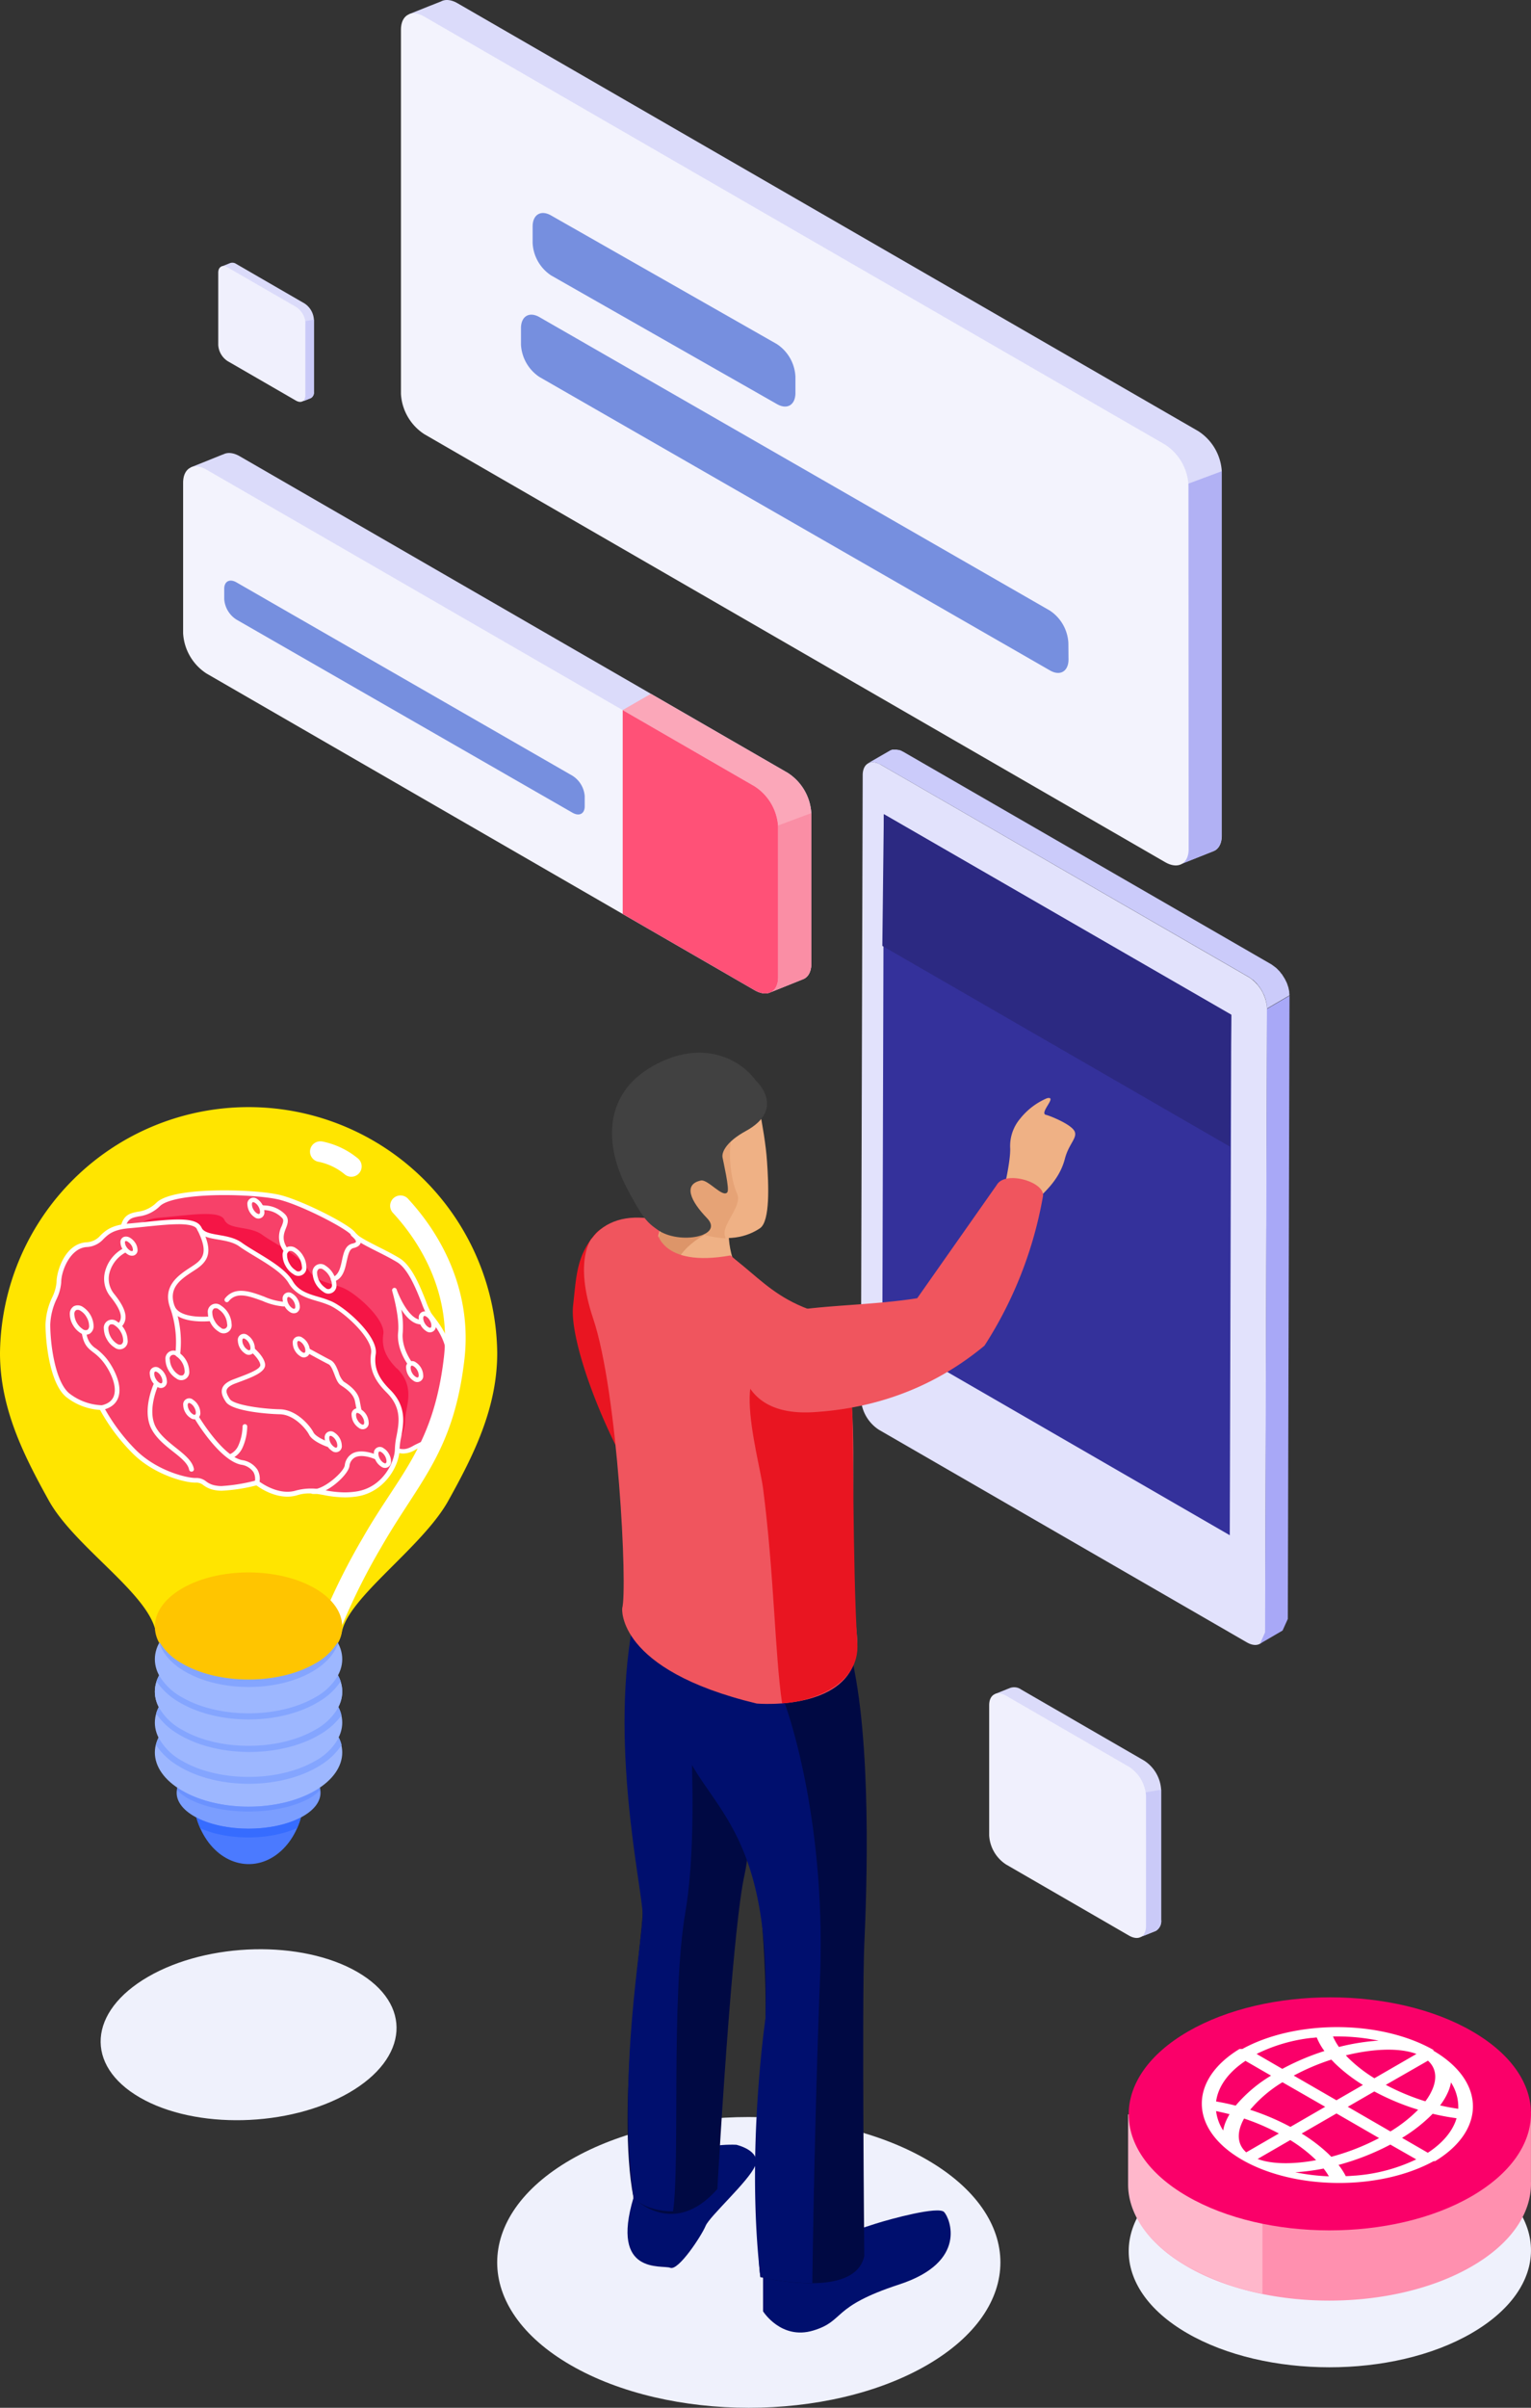 <svg xmlns="http://www.w3.org/2000/svg" viewBox="0 0 450.57 708.06"><rect x="0" y="0" width="450.57" height="708.06" fill="#333333" stroke="none"/><defs><style>.cls-1{fill:#eff1fc;}.cls-2{fill:#150035;}.cls-3{fill:#4b7aff;}.cls-4{fill:#7b9eff;}.cls-5{fill:#366cff;}.cls-6{fill:#9db7ff;}.cls-7{fill:#6b92ff;}.cls-8{fill:#84a5ff;}.cls-9{fill:#ffe500;}.cls-10{fill:#f74169;}.cls-11{fill:#fff;}.cls-12{fill:#f51546;}.cls-13{fill:#ffc500;}.cls-14{fill:#e2e2fc;}.cls-15{fill:#34319b;}.cls-16{fill:#2c2982;}.cls-17{fill:#a8a8f7;}.cls-18{fill:#cbcbfa;}.cls-19{fill:#e91521;}.cls-20{fill:#000f6e;}.cls-21{fill:#000943;}.cls-22{fill:#f0555e;}.cls-23{fill:#efb185;}.cls-24{fill:#dd9569;}.cls-25{fill:#e6a376;}.cls-26{fill:#414141;}.cls-27{fill:#ff90af;}.cls-28{fill:#ffb7cb;}.cls-29{fill:#fa0069;}.cls-30{fill:#dbdbfa;}.cls-31{fill:#fba7b9;}.cls-32{fill:#fa8ea5;}.cls-33{fill:#f3f3fd;}.cls-34{fill:#768fdf;}.cls-35{fill:#ff5177;}.cls-36{fill:#b1b1f4;}.cls-37{fill:#cacaf8;}.cls-38{fill:#f0f0fd;}</style></defs><title>Asset 5</title><g id="Layer_2" data-name="Layer 2"><g id="Layer_1-2" data-name="Layer 1"><path class="cls-1" d="M272.74,635.07c-28.9-16.69-75.84-16.69-104.74,0s-28.91,43.79,0,60.47,75.84,16.69,104.74,0S301.65,651.76,272.74,635.07Z"/><path class="cls-1" d="M105.15,579.88c-16.31-9.42-43.88-8.79-61.54,1.41s-18.75,26.11-2.44,35.53,43.88,8.78,61.54-1.41,18.75-26.12,2.44-35.53Z"/><rect class="cls-2" x="52.73" y="508.31" width="3.55" height="16.3"/><path class="cls-3" d="M82.59,544.41c7.37-6.55,9.12-19.42,3.9-28.74s-15.41-11.58-22.77-5-9.11,19.42-3.9,28.74,15.41,11.57,22.77,5Z"/><path class="cls-4" d="M58.19,534.67c8.26,4.11,21.66,4.11,29.93,0s8.27-10.8,0-14.91-21.67-4.12-29.93,0S49.92,530.55,58.19,534.67Z"/><path class="cls-5" d="M88.57,534.44l-.45.23c-8.27,4.11-21.67,4.11-29.93,0l-.4-.21a23.51,23.51,0,0,0,1.15,3.17c8.11,3.64,20.51,3.6,28.54-.1a25.13,25.13,0,0,0,1.09-3.09Z"/><path class="cls-6" d="M53.65,526.61c10.78,6.22,28.25,6.22,39,0s10.77-16.31,0-22.53-28.25-6.22-39,0S42.87,520.39,53.65,526.61Z"/><path class="cls-7" d="M52.2,525.72a5.47,5.47,0,0,0-.14.68,15.54,15.54,0,0,0,4.81,3.23c9,4.11,23.58,4.11,32.57,0a15.6,15.6,0,0,0,4.82-3.23,6,6,0,0,0-.15-.68c-.45.31-.93.61-1.43.9-10.79,6.22-28.26,6.22-39,0-.51-.29-1-.59-1.45-.9Z"/><path class="cls-6" d="M53.65,517.82c10.78,6.22,28.25,6.22,39,0s10.77-16.3,0-22.53-28.25-6.22-39,0S42.87,511.6,53.65,517.82Z"/><path class="cls-8" d="M99.69,511a17,17,0,0,1-7,6.87c-10.78,6.22-28.26,6.22-39,0a17.06,17.06,0,0,1-7-6.87,10.67,10.67,0,0,0-.79,2.14,20.14,20.14,0,0,0,6.59,6.17c11.45,7,30,7,41.47,0a20.1,20.1,0,0,0,6.58-6.17,10.67,10.67,0,0,0-.79-2.14Z"/><path class="cls-6" d="M53.65,508.72c10.78,6.23,28.25,6.23,39,0s10.77-16.3,0-22.53-28.25-6.21-39,0S42.87,502.5,53.65,508.72Z"/><path class="cls-6" d="M53.65,508.72c10.78,6.23,28.25,6.23,39,0s10.77-16.3,0-22.53-28.25-6.21-39,0S42.87,502.5,53.65,508.72Z"/><path class="cls-8" d="M46.71,502a11.24,11.24,0,0,0-.76,1.9A20,20,0,0,0,52.57,510c11.5,6.93,30.16,6.93,41.67,0a20.42,20.42,0,0,0,6.26-5.58,9.92,9.92,0,0,0-.89-2.41,17.12,17.12,0,0,1-6.93,6.71c-10.78,6.23-28.26,6.23-39,0A17.22,17.22,0,0,1,46.71,502Z"/><path class="cls-6" d="M53.65,499.18c10.78,6.21,28.25,6.21,39,0s10.77-16.31,0-22.54-28.25-6.21-39,0S42.87,493,53.65,499.18Z"/><path class="cls-8" d="M46.83,492.68a11.43,11.43,0,0,0-.77,1.77,20,20,0,0,0,6.49,6c11.38,6.91,29.84,6.91,41.23,0a19.86,19.86,0,0,0,6.48-6,10.45,10.45,0,0,0-.77-1.76,17.48,17.48,0,0,1-6.81,6.49c-10.78,6.21-28.26,6.21-39,0A17.46,17.46,0,0,1,46.83,492.68Z"/><path class="cls-9" d="M0,397.88a73.17,73.17,0,0,1,146.33,0c0,16.3-7,30.14-14.42,43.48-7.63,13.69-29.47,28.39-31.32,38.64-.63,3.5-3.26,6.91-7.91,9.59-10.78,6.23-28.25,6.23-39,0-4.66-2.68-7.17-6.1-7.81-9.61C43.79,468.61,22.06,455,14.42,441.36,7,428,0,414.18,0,397.88Z"/><path class="cls-10" d="M114.33,425.58c3.18,1.45,5,1.66,7.56.18s8.11-2.76,7.93-9.22,2.3-9.49,2.4-16.23c.09-7.15-4.43-11.61-5.9-13.82s-4.24-12.91-9-15.86-12-5.72-13.28-7.75S89.62,354,82.61,352.19s-31.53-2.58-36.14,2-9,.92-10.32,6.82-4.64,25,27.18,41.28a546.69,546.69,0,0,0,51,23.26Z"/><path class="cls-11" d="M66,351.44c6.52,0,13.28.58,16.43,1.41,7,1.86,19.88,8.66,21,10.4.9,1.41,3.92,2.94,7.43,4.71,2.09,1.05,4.25,2.14,6.07,3.25,3.21,2,5.57,7.94,7.13,11.88a24.63,24.63,0,0,0,1.69,3.78c.25.37.59.82,1,1.32,1.82,2.39,4.88,6.38,4.8,12.12a31.25,31.25,0,0,1-1.22,7.84,28.1,28.1,0,0,0-1.17,8.41c.14,4.93-3.29,6.54-6,7.83-.57.27-1.1.52-1.55.78-2.33,1.33-3.56,1.32-6.93-.22-.82-.37-2.09-.88-3.85-1.58-7.05-2.82-21.71-8.68-47.12-21.66-14.65-7.48-31.2-20.58-26.83-40.52.62-2.83,1.88-3.08,4-3.49a10.71,10.71,0,0,0,6.16-3c2-2,9.16-3.26,19-3.26Zm52.57,76a7.15,7.15,0,0,0,3.66-1.1c.41-.24.91-.47,1.45-.72,2.78-1.31,7-3.29,6.82-9.12a27,27,0,0,1,1.13-8,32.58,32.58,0,0,0,1.27-8.15c.08-6.21-3.16-10.45-5.09-13-.37-.48-.69-.9-.93-1.25a27.53,27.53,0,0,1-1.55-3.53c-1.63-4.11-4.09-10.32-7.69-12.54-1.87-1.14-4-2.24-6.16-3.31-3-1.54-6.2-3.12-6.9-4.22-1.51-2.35-15.15-9.24-21.8-11-3.3-.87-10-1.45-16.78-1.45-6.11,0-16.84.48-20,3.66a9.39,9.39,0,0,1-5.46,2.62c-2.18.43-4.24.84-5.05,4.54-4.56,20.8,12.46,34.35,27.54,42.05,25.47,13,40.17,18.88,47.24,21.71,1.73.69,3,1.19,3.79,1.55a10.75,10.75,0,0,0,4.53,1.26Z"/><path class="cls-12" d="M116.85,402.42c5.71,5.72,2.35,11.45,2.35,15.48S115.5,429,108.1,430s-10.43-2-15.81-.33S81.52,427,81.52,427s-7.74,2-11.1,1.34-2.69-2-5.38-2-10.77-2-16.49-7.73A51.15,51.15,0,0,1,39.8,406.8a15.67,15.67,0,0,1-9.08-3.36c-4-3.37-5.3-13.88-5.3-18.93s2.95-8.32,2.95-11.35,2.35-9.76,7.4-10.1,3.36-4.37,11.44-5,17.49-2.35,18.84.67,7.4,1.68,11.1,4.37,11.1,6.06,13.45,10.1,7.07,4,10.77,5.72,12.11,9.08,11.44,13.45,1.34,7.41,4,10.09Z"/><path class="cls-10" d="M114.33,409.17c6.26,6.26,2.58,12.54,2.58,17s-4.06,12.17-12.17,13.28S93.31,437.2,87.41,439s-11.8-3-11.8-3-8.49,2.21-12.17,1.48-2.95-2.22-5.91-2.22-11.8-2.21-18.07-8.48A55.56,55.56,0,0,1,29.88,414a17.15,17.15,0,0,1-10-3.69c-4.43-3.69-5.81-15.21-5.81-20.74s3.23-9.13,3.23-12.45,2.58-10.69,8.11-11.06,3.69-4.8,12.54-5.53,19.18-2.59,20.65.73,8.11,1.85,12.17,4.8S83,372.66,85.56,377.08s7.75,4.43,11.81,6.27,13.27,10,12.54,14.75,1.47,8.12,4.42,11.07Z"/><path class="cls-11" d="M52.47,360c3.23,0,5.09.51,5.53,1.51,1,2.12,3.49,2.56,6.18,3,2.2.38,4.48.77,6.22,2,1.22.89,2.79,1.83,4.46,2.84,3.92,2.36,8.37,5.05,10.1,8,2,3.36,5.24,4.33,8.41,5.27a29.19,29.19,0,0,1,3.7,1.28c4.29,1.95,12.79,9.83,12.15,14-.83,5.38,1.87,8.91,4.62,11.66,4.43,4.43,3.6,8.82,2.87,12.7a21.31,21.31,0,0,0-.49,3.78c0,3.72-3.5,11.49-11.58,12.59a24,24,0,0,1-3.24.23,31.43,31.43,0,0,1-5.8-.64,17.22,17.22,0,0,0-8.41.07,8.75,8.75,0,0,1-2.62.39c-4.52,0-8.5-3.19-8.54-3.22a.73.73,0,0,0-.61-.13A52.66,52.66,0,0,1,65.26,437a8.25,8.25,0,0,1-1.7-.14,6.26,6.26,0,0,1-2.91-1.23,4.5,4.5,0,0,0-3.12-1c-2.49,0-11.27-2-17.59-8.28a56,56,0,0,1-9.46-12.73.69.69,0,0,0-.61-.38,16.59,16.59,0,0,1-9.52-3.53c-4.05-3.38-5.56-14.19-5.56-20.22A19.18,19.18,0,0,1,16.66,382a13.74,13.74,0,0,0,1.35-4.9c0-3.36,2.64-10.06,7.48-10.38a7.07,7.07,0,0,0,5-2.4c1.4-1.35,2.85-2.74,7.53-3.13,1.63-.14,3.31-.31,5-.49,3.47-.35,6.76-.69,9.46-.69Zm48.93,80.33a25.27,25.27,0,0,0,3.43-.24c8.22-1.12,12.76-9,12.76-13.95a20.35,20.35,0,0,1,.47-3.53c.75-4,1.69-9-3.25-13.93-2.51-2.5-5-5.7-4.23-10.47.79-5.18-8.67-13.54-12.94-15.48a31.67,31.67,0,0,0-3.87-1.35c-3.06-.9-5.94-1.76-7.62-4.64-1.91-3.27-6.52-6.05-10.58-8.5-1.64-1-3.19-1.92-4.36-2.77-2-1.46-4.55-1.9-6.79-2.29-2.42-.42-4.51-.78-5.16-2.23-.71-1.61-2.81-2.33-6.79-2.33-2.78,0-6.09.35-9.6.71-1.66.17-3.33.34-4.95.48-5.16.43-6.94,2.13-8.37,3.51a5.71,5.71,0,0,1-4.15,2c-6.24.41-8.76,8.46-8.76,11.75a12.57,12.57,0,0,1-1.25,4.38,20.24,20.24,0,0,0-2,8.06c0,4.52,1.09,17.14,6.06,21.28a17.8,17.8,0,0,0,10,3.83A56.71,56.71,0,0,0,39,427.36C45.11,433.5,54.08,436,57.53,436a3.22,3.22,0,0,1,2.32.74,7.63,7.63,0,0,0,3.44,1.46,10.18,10.18,0,0,0,2,.17,50.17,50.17,0,0,0,10.18-1.57c1,.77,4.79,3.32,9.13,3.32a10.27,10.27,0,0,0,3-.46c2.55-.8,5.06-.51,7.75,0a32.57,32.57,0,0,0,6,.66Z"/><path class="cls-11" d="M105.75,415.65l.15,0a.69.69,0,0,0,.53-.82s-.14-.61-.59-3c-.49-2.57-2.76-4.32-4.69-5.55a6.28,6.28,0,0,1-1.48-2.69c-.58-1.49-1.18-3-2.38-3.63-1.8-.91-6-3.24-6.06-3.26a.68.68,0,0,0-.93.26.68.68,0,0,0,.26.94c.18.1,4.29,2.37,6.12,3.28.72.36,1.24,1.72,1.71,2.91.54,1.4,1,2.72,2,3.34,1.7,1.09,3.69,2.6,4.08,4.66.46,2.44.59,3,.59,3a.7.7,0,0,0,.67.54Z"/><path class="cls-11" d="M96.58,425.4a.69.69,0,0,0,.23-1.34c-1.06-.36-3.94-1.58-4.59-2.89-.88-1.76-4.85-6.64-9.82-6.74-5.39-.11-13.61-1.3-14.75-3-.85-1.29-1.13-2.11-.92-2.75s1.07-1.31,2.53-1.85l.75-.28c4.28-1.58,8.32-3.07,8-5.44-.31-2.13-2.81-4.33-3.1-4.57a.67.67,0,0,0-1,.07.68.68,0,0,0,.07,1c.66.57,2.43,2.35,2.63,3.72s-4.21,2.89-7.11,4l-.75.28c-1.9.71-3,1.6-3.36,2.71-.44,1.37.3,2.76,1.09,3.94,1.82,2.74,12.33,3.56,15.86,3.63,4.29.08,7.87,4.48,8.62,6,1,2,4.93,3.42,5.37,3.57l.22,0Z"/><path class="cls-11" d="M65,383.9a6.91,6.91,0,0,1,3.16,5.47,2.37,2.37,0,0,1-3.82,2.21,6.45,6.45,0,0,1-2.25-2.35,6.55,6.55,0,0,1-.92-3.13A2.37,2.37,0,0,1,65,383.9ZM64.33,385a1.39,1.39,0,0,0-1.35-.2,1.38,1.38,0,0,0-.5,1.26,5,5,0,0,0,.75,2.46A5.08,5.08,0,0,0,65,390.44a1.09,1.09,0,0,0,1.84-1.07,5.6,5.6,0,0,0-2.5-4.33Z"/><path class="cls-11" d="M87,367a6.54,6.54,0,0,1,2.24,2.36,6.4,6.4,0,0,1,.92,3.12,2.37,2.37,0,0,1-3.82,2.21,6.32,6.32,0,0,1-2.25-2.36,6.48,6.48,0,0,1-.92-3.12,2.6,2.6,0,0,1,1.16-2.4A2.63,2.63,0,0,1,87,367Zm-.66,1.15a1.39,1.39,0,0,0-1.35-.2,1.38,1.38,0,0,0-.5,1.26,5,5,0,0,0,.75,2.46A5.08,5.08,0,0,0,87,373.54a1.09,1.09,0,0,0,1.84-1.07,5.6,5.6,0,0,0-2.5-4.33Z"/><path class="cls-11" d="M95.82,372.21A6.92,6.92,0,0,1,99,377.69a2.37,2.37,0,0,1-3.83,2.21A6.95,6.95,0,0,1,92,374.42a2.37,2.37,0,0,1,3.82-2.21Zm-.66,1.15a1.35,1.35,0,0,0-1.34-.2,1.38,1.38,0,0,0-.5,1.26,5.6,5.6,0,0,0,2.5,4.33,1.1,1.1,0,0,0,1.85-1.06,5.65,5.65,0,0,0-2.51-4.33Z"/><path class="cls-11" d="M52.53,397.67a6.91,6.91,0,0,1,3.16,5.47,2.37,2.37,0,0,1-3.82,2.21A6.45,6.45,0,0,1,49.62,403a6.55,6.55,0,0,1-.92-3.13,2.38,2.38,0,0,1,3.83-2.2Zm-.66,1.14A1.09,1.09,0,0,0,50,399.87a5.18,5.18,0,0,0,.74,2.47,5.13,5.13,0,0,0,1.76,1.87,1.4,1.4,0,0,0,1.34.2,1.37,1.37,0,0,0,.5-1.27,5.6,5.6,0,0,0-2.5-4.33Z"/><path class="cls-11" d="M34.4,388.58a6.95,6.95,0,0,1,3.16,5.48,2.37,2.37,0,0,1-3.83,2.21,6.38,6.38,0,0,1-2.24-2.36,6.48,6.48,0,0,1-.92-3.12,2.38,2.38,0,0,1,3.83-2.21Zm-.67,1.15a1.35,1.35,0,0,0-1.34-.2,1.38,1.38,0,0,0-.5,1.26,5.57,5.57,0,0,0,2.51,4.33,1.35,1.35,0,0,0,1.34.2,1.38,1.38,0,0,0,.5-1.26,5.05,5.05,0,0,0-.75-2.46A5.13,5.13,0,0,0,33.73,389.73Z"/><path class="cls-11" d="M24.38,384.33a6.95,6.95,0,0,1,3.16,5.48,2.63,2.63,0,0,1-1.16,2.41,2.62,2.62,0,0,1-2.66-.2,6.64,6.64,0,0,1-2.25-2.36,6.48,6.48,0,0,1-.92-3.12,2.63,2.63,0,0,1,1.16-2.41,2.64,2.64,0,0,1,2.67.2Zm-.66,1.15a1.35,1.35,0,0,0-1.34-.2,1.35,1.35,0,0,0-.5,1.26,5.6,5.6,0,0,0,2.5,4.33,1.35,1.35,0,0,0,1.34.2,1.35,1.35,0,0,0,.5-1.26,5.11,5.11,0,0,0-.74-2.46A5,5,0,0,0,23.72,385.48Z"/><path class="cls-11" d="M46.92,402.35A4.45,4.45,0,0,1,48.48,404a4.51,4.51,0,0,1,.63,2.16,1.78,1.78,0,0,1-2.85,1.64A4.77,4.77,0,0,1,44.08,404a1.77,1.77,0,0,1,2.84-1.65Zm-.66,1.15c-.25-.15-.48-.23-.65-.13s-.21.33-.21.63a3,3,0,0,0,.46,1.49,3,3,0,0,0,1.06,1.14c.26.15.49.23.65.13s.22-.33.22-.62a3.08,3.08,0,0,0-.46-1.5,3,3,0,0,0-1.07-1.14Z"/><path class="cls-11" d="M56.77,411.6a4.51,4.51,0,0,1,1.55,1.63,4.4,4.4,0,0,1,.63,2.16A1.77,1.77,0,0,1,56.11,417a4.45,4.45,0,0,1-1.56-1.63,4.5,4.5,0,0,1-.63-2.15,1.78,1.78,0,0,1,2.85-1.65Zm-.66,1.15c-.26-.15-.49-.23-.65-.13s-.22.33-.22.63a3.47,3.47,0,0,0,1.53,2.63c.25.15.48.23.65.13s.21-.33.21-.62a3.08,3.08,0,0,0-.46-1.5,3,3,0,0,0-1.06-1.14Z"/><path class="cls-11" d="M72.85,392.62A4.77,4.77,0,0,1,75,396.41a1.78,1.78,0,0,1-2.85,1.64A4.77,4.77,0,0,1,70,394.27a1.77,1.77,0,0,1,2.84-1.65h0Zm-.67,1.15c-.25-.15-.48-.23-.65-.13s-.21.33-.21.63a3,3,0,0,0,.46,1.49,3,3,0,0,0,1.07,1.14c.25.15.48.23.64.13s.22-.33.22-.62a3.08,3.08,0,0,0-.46-1.5,3,3,0,0,0-1.07-1.14Z"/><path class="cls-11" d="M75.62,352.54a4.77,4.77,0,0,1,2.18,3.79A1.77,1.77,0,0,1,75,358a4.81,4.81,0,0,1-2.19-3.78,1.78,1.78,0,0,1,2.85-1.65ZM75,353.69c-.26-.15-.48-.23-.65-.13s-.21.33-.21.63a3.14,3.14,0,0,0,.45,1.49,3.22,3.22,0,0,0,1.07,1.15c.26.14.48.22.65.13s.21-.34.21-.63a3.17,3.17,0,0,0-.45-1.5A3.11,3.11,0,0,0,75,353.69Z"/><path class="cls-11" d="M38.29,364a4.7,4.7,0,0,1,1.51,1.47,4,4,0,0,1,.68,2.05,1.62,1.62,0,0,1-1.07,1.67,2.2,2.2,0,0,1-1.78-.29,4.67,4.67,0,0,1-1.5-1.47,3.91,3.91,0,0,1-.68-2.05,1.61,1.61,0,0,1,1.06-1.67,2.24,2.24,0,0,1,1.78.29Zm-.66,1.15a.88.88,0,0,0-.7-.18c-.14,0-.16.21-.16.41a2.59,2.59,0,0,0,.47,1.33,3.07,3.07,0,0,0,1,1,.88.88,0,0,0,.7.18c.14,0,.17-.21.17-.41a2.59,2.59,0,0,0-.47-1.33,3.28,3.28,0,0,0-1.06-1Z"/><path class="cls-11" d="M89,393.37A4.42,4.42,0,0,1,90.56,395a4.54,4.54,0,0,1,.63,2.16,1.78,1.78,0,0,1-2.85,1.64,4.48,4.48,0,0,1-1.55-1.62,4.43,4.43,0,0,1-.63-2.16A1.77,1.77,0,0,1,89,393.37Zm-.66,1.14c-.25-.15-.48-.23-.65-.13s-.21.33-.21.63A3.42,3.42,0,0,0,89,397.65c.26.15.48.22.65.13s.22-.33.22-.63a3.08,3.08,0,0,0-.46-1.5,3.19,3.19,0,0,0-1.07-1.14Z"/><path class="cls-11" d="M86.05,380.42a4.59,4.59,0,0,1,1.55,1.63,4.43,4.43,0,0,1,.63,2.16,1.93,1.93,0,0,1-.87,1.77,2,2,0,0,1-2-.13,4.73,4.73,0,0,1-2.18-3.78,1.78,1.78,0,0,1,2.85-1.65Zm-.67,1.15c-.25-.15-.48-.23-.64-.13s-.22.33-.22.63a3.11,3.11,0,0,0,.46,1.5,3.18,3.18,0,0,0,1.07,1.14.7.7,0,0,0,.65.13c.17-.1.21-.33.21-.63a3.46,3.46,0,0,0-1.53-2.64Z"/><path class="cls-11" d="M106.32,414.5a4.77,4.77,0,0,1,2.18,3.79,1.78,1.78,0,0,1-2.85,1.64,4.77,4.77,0,0,1-2.18-3.78,1.78,1.78,0,0,1,2.85-1.65Zm-.67,1.15c-.25-.15-.48-.23-.65-.13s-.21.33-.21.63a3,3,0,0,0,.46,1.49,3.13,3.13,0,0,0,1.07,1.15c.25.14.48.22.65.12s.21-.32.21-.62a3.08,3.08,0,0,0-.46-1.5,3,3,0,0,0-1.07-1.14Z"/><path class="cls-11" d="M98.41,421.26a4.77,4.77,0,0,1,2.18,3.79,1.77,1.77,0,0,1-2.84,1.64,4.81,4.81,0,0,1-2.19-3.78,1.78,1.78,0,0,1,2.85-1.65Zm-.66,1.15c-.26-.15-.48-.23-.65-.13s-.21.33-.21.63a3.42,3.42,0,0,0,1.52,2.63c.26.15.48.23.65.13s.21-.33.21-.62a3.17,3.17,0,0,0-.45-1.5,3.11,3.11,0,0,0-1.07-1.14Z"/><path class="cls-11" d="M112.88,425.87a4.45,4.45,0,0,1,1.56,1.63,4.5,4.5,0,0,1,.63,2.15,1.78,1.78,0,0,1-2.85,1.65,4.51,4.51,0,0,1-1.55-1.63,4.4,4.4,0,0,1-.63-2.16,1.77,1.77,0,0,1,2.84-1.64Zm-.66,1.15c-.25-.15-.48-.23-.65-.13s-.21.33-.21.62a3.08,3.08,0,0,0,.46,1.5,3,3,0,0,0,1.06,1.14c.26.15.49.23.65.13s.22-.33.22-.63a3.47,3.47,0,0,0-1.53-2.63Z"/><path class="cls-11" d="M122.37,400.62a4.77,4.77,0,0,1,2.18,3.79,1.77,1.77,0,0,1-2.84,1.64,4.81,4.81,0,0,1-2.19-3.79,1.78,1.78,0,0,1,2.85-1.64Zm-.66,1.15c-.26-.15-.48-.23-.65-.13s-.21.33-.21.62a3.17,3.17,0,0,0,.45,1.5,3.11,3.11,0,0,0,1.07,1.14c.26.15.48.23.65.13s.21-.33.21-.62a3.17,3.17,0,0,0-.45-1.5,3.11,3.11,0,0,0-1.07-1.14Z"/><path class="cls-11" d="M126.09,386a4.77,4.77,0,0,1,2.18,3.78,1.78,1.78,0,0,1-2.85,1.65,4.77,4.77,0,0,1-2.18-3.79,1.78,1.78,0,0,1,2.85-1.64Zm-.67,1.14c-.25-.14-.48-.22-.64-.12s-.22.33-.22.62a3.08,3.08,0,0,0,.46,1.5,3,3,0,0,0,1.07,1.14c.25.15.48.23.65.13s.21-.33.21-.63a3,3,0,0,0-.46-1.49,3.13,3.13,0,0,0-1.07-1.15Z"/><path class="cls-11" d="M75.6,436.78a.68.68,0,0,0,.66-.48,5.48,5.48,0,0,0-.47-4.08,6.53,6.53,0,0,0-4.59-2.85c-5.71-1.19-12.64-12.72-12.71-12.83a.68.68,0,0,0-.94-.24.69.69,0,0,0-.24.94c.3.5,7.31,12.17,13.61,13.48a5.23,5.23,0,0,1,3.67,2.18,4.13,4.13,0,0,1,.36,3,.68.68,0,0,0,.45.86l.2,0Z"/><path class="cls-11" d="M67.77,429l.19,0a6.3,6.3,0,0,0,3.46-3.39,15.67,15.67,0,0,0,1.34-6.12.69.69,0,0,0-1.38,0,14.47,14.47,0,0,1-1.19,5.5,5,5,0,0,1-2.62,2.69.69.69,0,0,0-.46.85.68.68,0,0,0,.66.49Z"/><path class="cls-11" d="M92.28,439.33c4,0,10.13-5.53,10.56-8.17a3.27,3.27,0,0,1,1.61-2.57c1.87-1,5,.07,6,.55a.68.68,0,0,0,.58-1.24c-.18-.08-4.4-2-7.25-.52a4.58,4.58,0,0,0-2.32,3.56c-.34,2-6.06,7-9.2,7h-.2a.68.68,0,0,0-.73.64.68.68,0,0,0,.64.73Z"/><path class="cls-11" d="M83.45,384.19a.69.69,0,0,0,0-1.38,18.34,18.34,0,0,1-5.71-1.51c-4-1.49-8.57-3.18-11.52.51a.69.69,0,0,0,1.08.86c2.33-2.92,6-1.54,10-.08a19.28,19.28,0,0,0,6.19,1.6Z"/><path class="cls-11" d="M52.34,398.86a.69.69,0,0,0,.68-.59,31.12,31.12,0,0,0-1.56-14c-2.13-5.56,1.71-8.06,5.42-10.48l.9-.59c4.23-2.82,4.61-6,1.47-12.28a.69.69,0,0,0-.92-.31.7.7,0,0,0-.31.93c3.14,6.23,2.13,8.43-1,10.51l-.89.59c-3.58,2.33-8.48,5.53-6,12.12a30.23,30.23,0,0,1,1.48,13.32.69.69,0,0,0,.58.77Z"/><path class="cls-11" d="M59.68,388.6c1.3,0,2.23-.1,2.35-.11a.7.7,0,0,0,.6-.76.71.71,0,0,0-.75-.61c-.09,0-8.64.91-10.44-2.9a.69.69,0,0,0-.91-.33.7.7,0,0,0-.33.92C51.74,388.08,56.69,388.6,59.68,388.6Z"/><path class="cls-11" d="M35.14,390.51a.69.69,0,0,0,.49-.2c2.24-2.24,1.63-5.26-2-9.77a7,7,0,0,1-1.43-6.15,9.56,9.56,0,0,1,5-6.2.69.69,0,1,0-.59-1.25,10.86,10.86,0,0,0-5.73,7.13,8.34,8.34,0,0,0,1.7,7.33c3.92,4.9,3.25,6.76,2.07,7.94a.68.68,0,0,0,0,1,.67.67,0,0,0,.49.2Z"/><path class="cls-11" d="M29.87,414.65H30c2.49-.52,4.11-1.76,4.8-3.67,1.4-3.91-1.64-9.2-3.44-11.46a17.28,17.28,0,0,0-3.07-2.93,6,6,0,0,1-2.86-4.83.69.69,0,0,0-1.36.2c.53,3.5,1.78,4.48,3.37,5.72a14.9,14.9,0,0,1,2.84,2.7c1.91,2.38,4.34,7,3.22,10.14-.51,1.43-1.78,2.37-3.79,2.78a.69.69,0,0,0-.53.82.68.68,0,0,0,.67.54Z"/><path class="cls-11" d="M56.39,432.75h.12a.68.68,0,0,0,.55-.8c-.43-2.33-2.77-4.19-5.24-6.16-2.29-1.83-4.67-3.72-6-6.18-2.6-5,.74-12.21.77-12.29a.69.69,0,0,0-.33-.91.71.71,0,0,0-.92.33c-.15.32-3.65,8-.74,13.51,1.42,2.71,4,4.79,6.32,6.61s4.4,3.51,4.74,5.34a.69.69,0,0,0,.68.56Z"/><path class="cls-11" d="M120.63,401.64l.42-.14a.69.69,0,0,0,.13-1s-3.12-4.15-2.65-8.62a26.13,26.13,0,0,0-.43-6.81c1.46,2.27,3.46,4.39,5.82,4.39a.69.69,0,0,0,.69-.69.68.68,0,0,0-.69-.68c-3.33,0-6.32-6.43-7.19-8.9a.67.67,0,0,0-.86-.43.68.68,0,0,0-.45.85c0,.08,2.23,7.52,1.75,12.13-.53,5,2.77,9.41,2.92,9.59a.67.67,0,0,0,.54.27Z"/><path class="cls-11" d="M98.12,376.86l.23,0c2.6-.92,3.18-3.61,3.69-6,.49-2.22.86-3.6,2-3.85s1.92-.79,2.1-1.56c.31-1.41-1.42-2.81-1.77-3.08a.69.69,0,0,0-1,.13.7.7,0,0,0,.13,1c.66.5,1.33,1.33,1.25,1.68,0,.14-.32.36-1,.51-2.14.46-2.63,2.73-3.1,4.91s-.93,4.32-2.81,5a.69.69,0,0,0-.42.88.7.7,0,0,0,.65.46Z"/><path class="cls-11" d="M84.21,368.5l.4-.12a.69.69,0,0,0,.16-1c-2-2.76-1.24-4.62-.6-6.25.49-1.25,1-2.67-.23-4a8.93,8.93,0,0,0-6.11-2.65l-.61-.07a.67.67,0,0,0-.77.59.69.69,0,0,0,.6.77l.62.07a7.61,7.61,0,0,1,5.3,2.27c.59.59.46,1.12-.08,2.48a6.92,6.92,0,0,0,.77,7.55.68.68,0,0,0,.55.28Z"/><path class="cls-11" d="M94.69,335.64a23.89,23.89,0,0,1,10.56,4.95,3,3,0,1,1-3.71,4.82,17.63,17.63,0,0,0-7.7-3.75,3,3,0,1,1,.85-6Z"/><path class="cls-11" d="M120.06,352.5c10.49,11.32,18.9,27.94,16.6,47.41-3.2,27.25-13.45,35.79-24.54,55.2a186.89,186.89,0,0,0-11.2,22.28,3,3,0,1,1-5.64-2.28,193.76,193.76,0,0,1,11.56-23c10.65-18.63,20.71-26.73,23.79-52.89,2.05-17.49-5.6-32.39-15-42.56a3,3,0,0,1,4.46-4.14Z"/><path class="cls-13" d="M53.65,489.59c10.78,6.23,28.25,6.23,39,0s10.77-16.3,0-22.52-28.25-6.23-39,0S42.87,483.37,53.65,489.59Z"/><path class="cls-8" d="M99.38,482.93a17.61,17.61,0,0,1-6.7,6.29c-10.78,6.23-28.26,6.23-39,0a17.57,17.57,0,0,1-6.71-6.29,2,2,0,0,0-.11.2c1,3,3.42,5.95,7.38,8.3,10.46,6.22,27.43,6.22,37.91,0,3.95-2.35,6.41-5.26,7.37-8.3a2,2,0,0,0-.11-.2Z"/><path class="cls-14" d="M259.24,224.89c-2.95-1.71-5.35-.35-5.35,3.06l-.53,183.28a11.67,11.67,0,0,0,5.33,9.24L367,483c3,1.7,5.35.34,5.35-3.07l.55-183.32a11.86,11.86,0,0,0-5.35-9.24Z"/><path class="cls-15" d="M260.11,239.41l-.44,153,102.25,59.05.44-153-102.25-59Z"/><path class="cls-16" d="M260.11,239.41l-.44,38.75,102.25,59,.44-38.78Z"/><path class="cls-17" d="M372.31,480l.55-183.32,6.64-3.87L379,476.08l-1.54,3.41-6.64,3.87,1.52-3.41Z"/><path class="cls-18" d="M262.07,220.66l0,0,.28-.14.25-.09.21,0H263l.32,0h.55l.65.13.23,0,.16.09.28.09.71.37,108.28,62.49,1,.73.34.26.44.41.21.23.39.39.44.56.11.18.12.07.71,1.13,0,0,.23.37.23.49.21.41v0l.21.48.16.51.12.34.06.19.14.64.12.58,0,.14.07,1-6.64,3.88-.09-1.23,0-.18-.28-1.17,0-.07-.46-1.32h0l-.67-1.31-.73-1.13-.07-.07-.79-1-.16-.14-.71-.69-.3-.21-1-.73L259.23,224.88l-1-.44-.18-.09-.88-.18h-.06l-.88,0h0l-.79.28,6.64-3.83Z"/><path class="cls-19" d="M181.86,359.57c8.27,1.6,6.64,33.06,9.92,56,0,0,35.33,45.88,31.12,46.38-22.67,13.81-56.2-59.57-54.25-77.91,1-9,1-15,6.92-21.6a12.56,12.56,0,0,1,4.34-2.57A5.12,5.12,0,0,1,181.86,359.57Z"/><path class="cls-20" d="M216.71,630.71s7.42,1.71,5.5,6.24-13.37,14.75-14.56,17.63-8,13.26-10.38,12.31-17.73,2.39-10.83-20.63c3.36-11.22,19.77-16,30.27-15.55Z"/><path class="cls-20" d="M224.57,679.69s5.32,8.51,14.78,5.64,5-6.92,25.3-13.55,14.9-19.5,13.2-21.29-15.67,2-20.14,3.42-12.88,4.18-12.88,4.18L224.57,665v14.69Z"/><path class="cls-21" d="M186.8,474.29s2.33,80.28,2.33,87.91-7.82,57.81-2.69,84.06c0,0,11.62,12.29,24.68-2.54,0,0,1.45-26.15,3.42-51.09,1.37-17.39,3-34.2,4.54-41.17,3.78-17,2.51-69,2.51-69l-34.79-8.2Z"/><path class="cls-21" d="M212.73,483.93S226,549.87,225.29,593.49c0,0-3.53,63.7-1.5,76.12,0,0,27.78,6.9,30.57-6.19,0,0-.72-75.8,0-91.64s2.32-60-4-85.52-37.67-2.33-37.67-2.33Z"/><path class="cls-20" d="M223.78,669.61c-4.29-36.91,1.51-76.12,1.51-76.12,2.34-71.89-29.23-60.19-28-102.11l33.57,9.25s12.36,32.47,10.47,81.17c-1.46,37.69-2.06,74.75-2.27,89.62a71.15,71.15,0,0,1-15.29-1.81Z"/><path class="cls-20" d="M186.43,646.26c-4.79-36.46,2.7-75.56,2.7-83.19,0-7.28-10.24-51.35-2.33-88.28l14.91,11.47s4.73,48.44,0,76c-4.31,25.11-1.54,74-3.64,88C189.83,650.32,186.43,646.26,186.43,646.26Z"/><path class="cls-22" d="M174.12,364.21s-5.35,6.3.43,23.48c7.35,21.88,10.17,79.66,8.56,85.27,0,0-1.8,18.06,39.61,28,0,0,31.79,2.84,29.47-20-4.25-41.95,5.94-88.27-14.48-96.06-8.61-3.28-13.27-7.87-18.84-12.49-18.79-15.57-36.92-18.77-44.75-8.14Z"/><path class="cls-19" d="M250.73,413.91c.44,2.29.18,48.11,1.58,69.31.79,11.93-12.51,17.07-22.14,17.69-2.15-14.71-2.33-37.92-5.6-63.21-1.25-9.68-12.36-46.53,9.33-32.61,11.35,7.28,16.1,5,16.83,8.82Z"/><path class="cls-23" d="M194.58,348.15s1.6,11.41-2.19,18.64c-3.43,6.57,23.63,12,24.15,5.93,0-.64-5.31-10.39,1-22.19,3.28-6.17-22.92-2.38-22.92-2.38Z"/><path class="cls-24" d="M192.53,367.19c2.81-5.39,2.66-13.05,2.38-16.64l19.88,9.37V360c-.71.19-13.92,3.82-16.61,13.43-4.09-1.58-6.88-3.82-5.64-6.21Z"/><path class="cls-23" d="M221.6,317.36s3.5,14.64,4.13,24.13c.46,6.7,1,17.64-2.09,19.71-3.63,2.44-9.54,4.34-18.37,1.32-10.68-3.68-22.15-18-17.89-31.26s18.05-24.28,34.22-13.9Z"/><path class="cls-25" d="M188.15,345.44c4-11.89,14.29-26.26,14.18-27-.07-.46,3.4-2.73,7.33-5.14a23.56,23.56,0,0,1,11.94,4.07,54.17,54.17,0,0,1,2.35,7c-2.47,2.87-7.55,6.18-8.3,8.6-1.7,5.7-.49,14.24,1.26,18s-4.94,9.42-3.46,12.74l.06.46a31.44,31.44,0,0,1-8.24-1.67c-6.84-2.37-14-9.09-17.12-17.08Z"/><path class="cls-26" d="M222.55,317.86s8.95,8.23-3.15,14.79c-5.46,3-7.06,6.05-6.76,7.71s2.08,9.22,1.44,10.21c-1.27,1.88-5.75-3.86-7.81-3.42-5.25,1.12-3.1,6,1.8,11.06,5.2,5.39-8.17,7.89-14.46,3.49-3.37-2.33-4.58-3.74-9.1-12.27C178,337,177.36,321.92,192,313.57s26-2.05,30.51,4.29Z"/><path class="cls-22" d="M215,369.18l8.3,7.31s-26.56,8.27-34.8-4.95c-1.18-1.88.07-8.25,4.8-9.53C193.25,362,194.4,372.89,215,369.18Z"/><path class="cls-23" d="M304.17,353.84c-7.95,3-8.55-4.85-8.55-4.85.6-2.66,1.75-8.19,1.68-11.24a12.46,12.46,0,0,1,2.93-8.79,20.18,20.18,0,0,1,7.88-6c3.35-.78-2.56,4.5-.19,4.91.72.13,6.61,2.41,8.1,4.45s-1.43,3.82-2.61,8.38c-1.68,6.5-6.31,10.06-9.24,13.13Z"/><path class="cls-22" d="M217.93,395.19c1.95-12.76,29-9.8,52-13.42l23.41-33.31c2.47-4.39,14.33-.86,13.6,3.32a118.73,118.73,0,0,1-17.21,43.94C276.55,406.65,260,414,239.48,415.27,214.61,416.81,217.93,395.19,217.93,395.19Z"/><path class="cls-1" d="M433.34,637.66c-23-13.38-60.55-13.39-83.71,0s-23.3,35.1-.27,48.44,60.57,13.45,83.75,0S456.41,651.06,433.34,637.66Z"/><path class="cls-27" d="M450.55,641.25c.41,9.11-5.41,18.3-17.44,25.24-23.18,13.4-60.66,13.39-83.76,0-11.46-6.64-17.19-15.37-17.19-24.1h0v-20.6l7.22,4.17A44.51,44.51,0,0,1,349.63,618c23.16-13.4,60.69-13.39,83.71,0a44.7,44.7,0,0,1,9.64,7.35l7.58-4.38v20.28Z"/><path class="cls-28" d="M339.28,625.91,332,621.74v20.6c0,8.73,5.89,17.46,17.35,24.1a75.65,75.65,0,0,0,22.18,8.1v-32.2l-30.82-17.73C340.24,625,339.7,625.47,339.28,625.91Z"/><path class="cls-29" d="M433.34,597.4c-23-13.39-60.55-13.4-83.71,0s-23.3,35.1-.27,48.44,60.57,13.45,83.75,0S456.41,610.79,433.34,597.4Z"/><path class="cls-11" d="M422.07,602.94h0c-7.89-4.55-18.23-6.83-28.58-6.83-10,0-20.08,2.14-27.87,6.43h0l-.05,0,0,0h0l0,0,0,0-.05,0,0,0h0l0,0h0l0,0h0l0,0h0l0,0,0,0H365l0,0h0l0,0h0l0,0,0,0,0,0,0,0,0,0h0l0,0h-.06l0,0h0l0,0h-.06l0,0h0l0,0h0l0,0h0l-.05,0,0,0-.05,0h0c-7.4,4.5-11.09,10.28-11.09,16.06,0,6,3.94,11.95,11.83,16.51h0c7.89,4.55,18.24,6.83,28.58,6.83,10,0,20-2.14,27.82-6.41h0l0,0,0,0h.07l0,0h.07l0,0h.05l0,0h.07l0,0h0l0,0h0l0,0h0l.06,0,0,0,0,0,0,0,0,0,0,0,0,0h0l0,0h.06l0,0,0,0,0,0h0l0,0h0l0,0h0l0,0,0,0,.05,0,0,0h0l0,0h0l0,0h0c7.42-4.49,11.13-10.29,11.13-16.09,0-6-3.94-11.94-11.82-16.5Zm-45.7,24.45-9.61,5.55c-2.38-2.11-2.72-5-1.49-8.15a14.64,14.64,0,0,1,.86-1.8l1.19.41a66.16,66.16,0,0,1,9.05,4Zm3.35,1.94a43.89,43.89,0,0,1,6.9,5.22l.71.68c-1,.2-2.08.37-3.1.5-5.46.71-10.47.51-14.12-.85Zm9.81,8.37a19,19,0,0,1,1.56,2.29,59.68,59.68,0,0,1-9.89-1.2c1.33-.08,2.69-.21,4.07-.39S388.09,638,389.53,637.7Zm-27.66-16a17.63,17.63,0,0,0-1.23,2.46,12.25,12.25,0,0,0-.66,2.35,13.46,13.46,0,0,1-2.09-5.71C359.2,621.08,360.53,621.38,361.87,621.72ZM366.48,606l7.58,4.38a41.55,41.55,0,0,0-10.41,8.82q-2.91-.75-5.75-1.22a12.25,12.25,0,0,1,.31-1.58v0h0v0c1-3.71,3.74-7.3,8.25-10.31Zm42.74,24.68L416.8,635a50.44,50.44,0,0,1-17.86,4.77h-.15c-.91.08-1.82.14-2.73.17a20,20,0,0,0-2.13-3.31,73.24,73.24,0,0,0,15.29-6Zm-31.8-18.36L390,619.54l-10.23,5.91a71.84,71.84,0,0,0-9.93-4.38c-.63-.23-1.28-.44-1.92-.65a38,38,0,0,1,9.54-8.12Zm5.66,15.09,10.24-5.91,12.54,7.24a67.2,67.2,0,0,1-14.06,5.5c-.37-.37-.74-.74-1.13-1.11a48.28,48.28,0,0,0-7.59-5.72Zm38.58-5.81a68.2,68.2,0,0,0,7,1.3c-.08.29-.18.58-.28.87h0v0h0v0c-1.26,3.36-4,6.57-8.17,9.29l-7.59-4.38a45.89,45.89,0,0,0,9.08-7.15Zm-29.84-15.93c.32.35.66.7,1,1.05a47.16,47.16,0,0,0,8.29,6.4l-7.8,4.5-12.56-7.25a66.05,66.05,0,0,1,11.06-4.7ZM386,599.3l1.51-.16a18.31,18.31,0,0,0,2.26,4,72.18,72.18,0,0,0-12.39,5.25L369.81,604a48.61,48.61,0,0,1,16.09-4.71H386Zm31.36,21.1a42.51,42.51,0,0,1-8.16,6.39l-12.55-7.25,7.81-4.51a71.69,71.69,0,0,0,11.08,4.79l1.82.58ZM416.86,604l-12.38,7.15a43,43,0,0,1-7.55-5.84c-.29-.3-.58-.59-.85-.89a59.22,59.22,0,0,1,6.65-1.27c5.47-.71,10.48-.52,14.13.85Zm3.35,1.94c2.37,2.11,2.71,5,1.48,8.15a16.4,16.4,0,0,1-2.21,3.84c-.51-.15-1-.32-1.53-.49a66.68,66.68,0,0,1-10.11-4.35L420.21,606Zm-14.45-5.85c-1.33.08-2.69.2-4.07.39a64.48,64.48,0,0,0-7.64,1.47,17,17,0,0,1-1.76-3.1h1.19A60.19,60.19,0,0,1,405.76,600.1ZM427,612.35a13.17,13.17,0,0,1,2.17,7.09c0,.23,0,.46,0,.69-1.75-.25-3.55-.58-5.36-1a18.76,18.76,0,0,0,2.55-4.42,12,12,0,0,0,.66-2.35Z"/><path class="cls-30" d="M65.65,133.66c1.25-.71,3-.59,4.9.51l161.31,93.12a15.14,15.14,0,0,1,6.9,11.82v44.27c0,2.16-.76,3.67-2,4.37h0l-.33.17L227,291.69l-.55-5.64-158.5-91.5S61,187.05,61,182.72v-41.3l-4.83-4,5.87-2.35,3.58-1.44Z"/><path class="cls-31" d="M183.24,208.82l8.31-4.79,40.3,23.26a15.15,15.15,0,0,1,6.91,11.83v44.27c0,2.15-.77,3.66-2,4.36h0a2.16,2.16,0,0,1-.34.17L227,291.7l-.55-5.65-43.2-77.23Z"/><path class="cls-32" d="M238.76,239.11v44.27c0,2.16-.76,3.67-2,4.37l-.34.16-9.14,3.67-.19-48.12Z"/><path class="cls-33" d="M229,243.07a15.15,15.15,0,0,0-6.91-11.83L60.79,138.12c-3.81-2.21-6.9-.48-6.9,3.85v44.27a15.14,15.14,0,0,0,6.9,11.83l161.29,93.12c3.81,2.2,6.91.47,6.91-3.85Z"/><path class="cls-34" d="M172.08,234.13a7.8,7.8,0,0,0-3.59-6L69.58,171.25c-2-1.14-3.59-.29-3.59,1.9v3a7.77,7.77,0,0,0,3.59,6.05L168.49,239c2,1.14,3.59.29,3.59-1.9Z"/><path class="cls-35" d="M229,243.07a15.15,15.15,0,0,0-6.91-11.83l-38.83-22.42v59.95l38.83,22.42c3.81,2.2,6.91.47,6.91-3.85V243.07Z"/><path class="cls-30" d="M129.76.44c1.25-.7,3-.59,4.9.52l218,125.83a15.14,15.14,0,0,1,6.91,11.82V245.73c0,2.15-.77,3.66-2,4.37h0l-.33.16L347.77,254l-.55-5.65L132.05,124.18s-6.91-7.5-6.91-11.82V8.2l-4.83-4,5.87-2.35L129.76.44Z"/><path class="cls-36" d="M359.54,138.61V245.73c0,2.15-.77,3.66-2,4.36l-.34.17-9.13,3.66-.2-111,11.68-4.34Z"/><path class="cls-33" d="M349.76,142.56a15.15,15.15,0,0,0-6.91-11.83L124.9,4.9C121.08,2.7,118,4.42,118,8.75V115.87a15.13,15.13,0,0,0,6.91,11.83l218,125.84c3.81,2.2,6.91.47,6.91-3.86Z"/><path class="cls-34" d="M234.09,110.74a12.14,12.14,0,0,0-5.45-9.55L162.2,63.37c-3-1.73-5.45-.28-5.45,3.25v4.81A12.13,12.13,0,0,0,162.2,81l66.44,37.82c3,1.74,5.45.28,5.45-3.25Z"/><path class="cls-34" d="M314.42,189.1a12.18,12.18,0,0,0-5.46-9.55L158.78,93.27c-3-1.74-5.46-.28-5.46,3.25v4.8a12.18,12.18,0,0,0,5.46,9.55L309,197.15c3,1.74,5.46.28,5.46-3.25Z"/><path class="cls-30" d="M67.56,77.43a2,2,0,0,1,2,.21L89.61,89.23A6.1,6.1,0,0,1,92.38,94v21.26a1.89,1.89,0,0,1-.8,1.76h0l-.14.07L89.1,118l-.22-2.26-19-10.95A6.06,6.06,0,0,1,67.14,100V80L65.2,78.38l2.36-.95Z"/><path class="cls-37" d="M92.39,94v21.26a1.89,1.89,0,0,1-.81,1.75l-.14.07-2,.82-.26-23.35L92.39,94Z"/><path class="cls-38" d="M89.9,95a6.08,6.08,0,0,0-2.78-4.75L67,78.64c-1.53-.89-2.77-.19-2.77,1.55v21.26A6.09,6.09,0,0,0,67,106.2l20.08,11.6c1.53.88,2.78.19,2.78-1.55V95Z"/><path class="cls-30" d="M297,496.48a3.57,3.57,0,0,1,3.55.37l36.17,20.89a10.94,10.94,0,0,1,5,8.55v38.29a3.4,3.4,0,0,1-1.45,3.16h0a1.15,1.15,0,0,1-.25.12l-4.22,1.69-.4-4.08-34.15-19.72a10.93,10.93,0,0,1-5-8.55V501.05l-3.5-2.87,4.24-1.7Z"/><path class="cls-37" d="M341.75,526.3v38.29a3.4,3.4,0,0,1-1.45,3.16l-.24.12-3.69,1.47-.47-42.05,5.85-1Z"/><path class="cls-38" d="M337.27,528.11a11,11,0,0,0-5-8.55l-36.16-20.89c-2.76-1.6-5-.35-5,2.78v38.3a10.94,10.94,0,0,0,5,8.55l36.16,20.9c2.76,1.59,5,.34,5-2.79Z"/></g></g></svg>